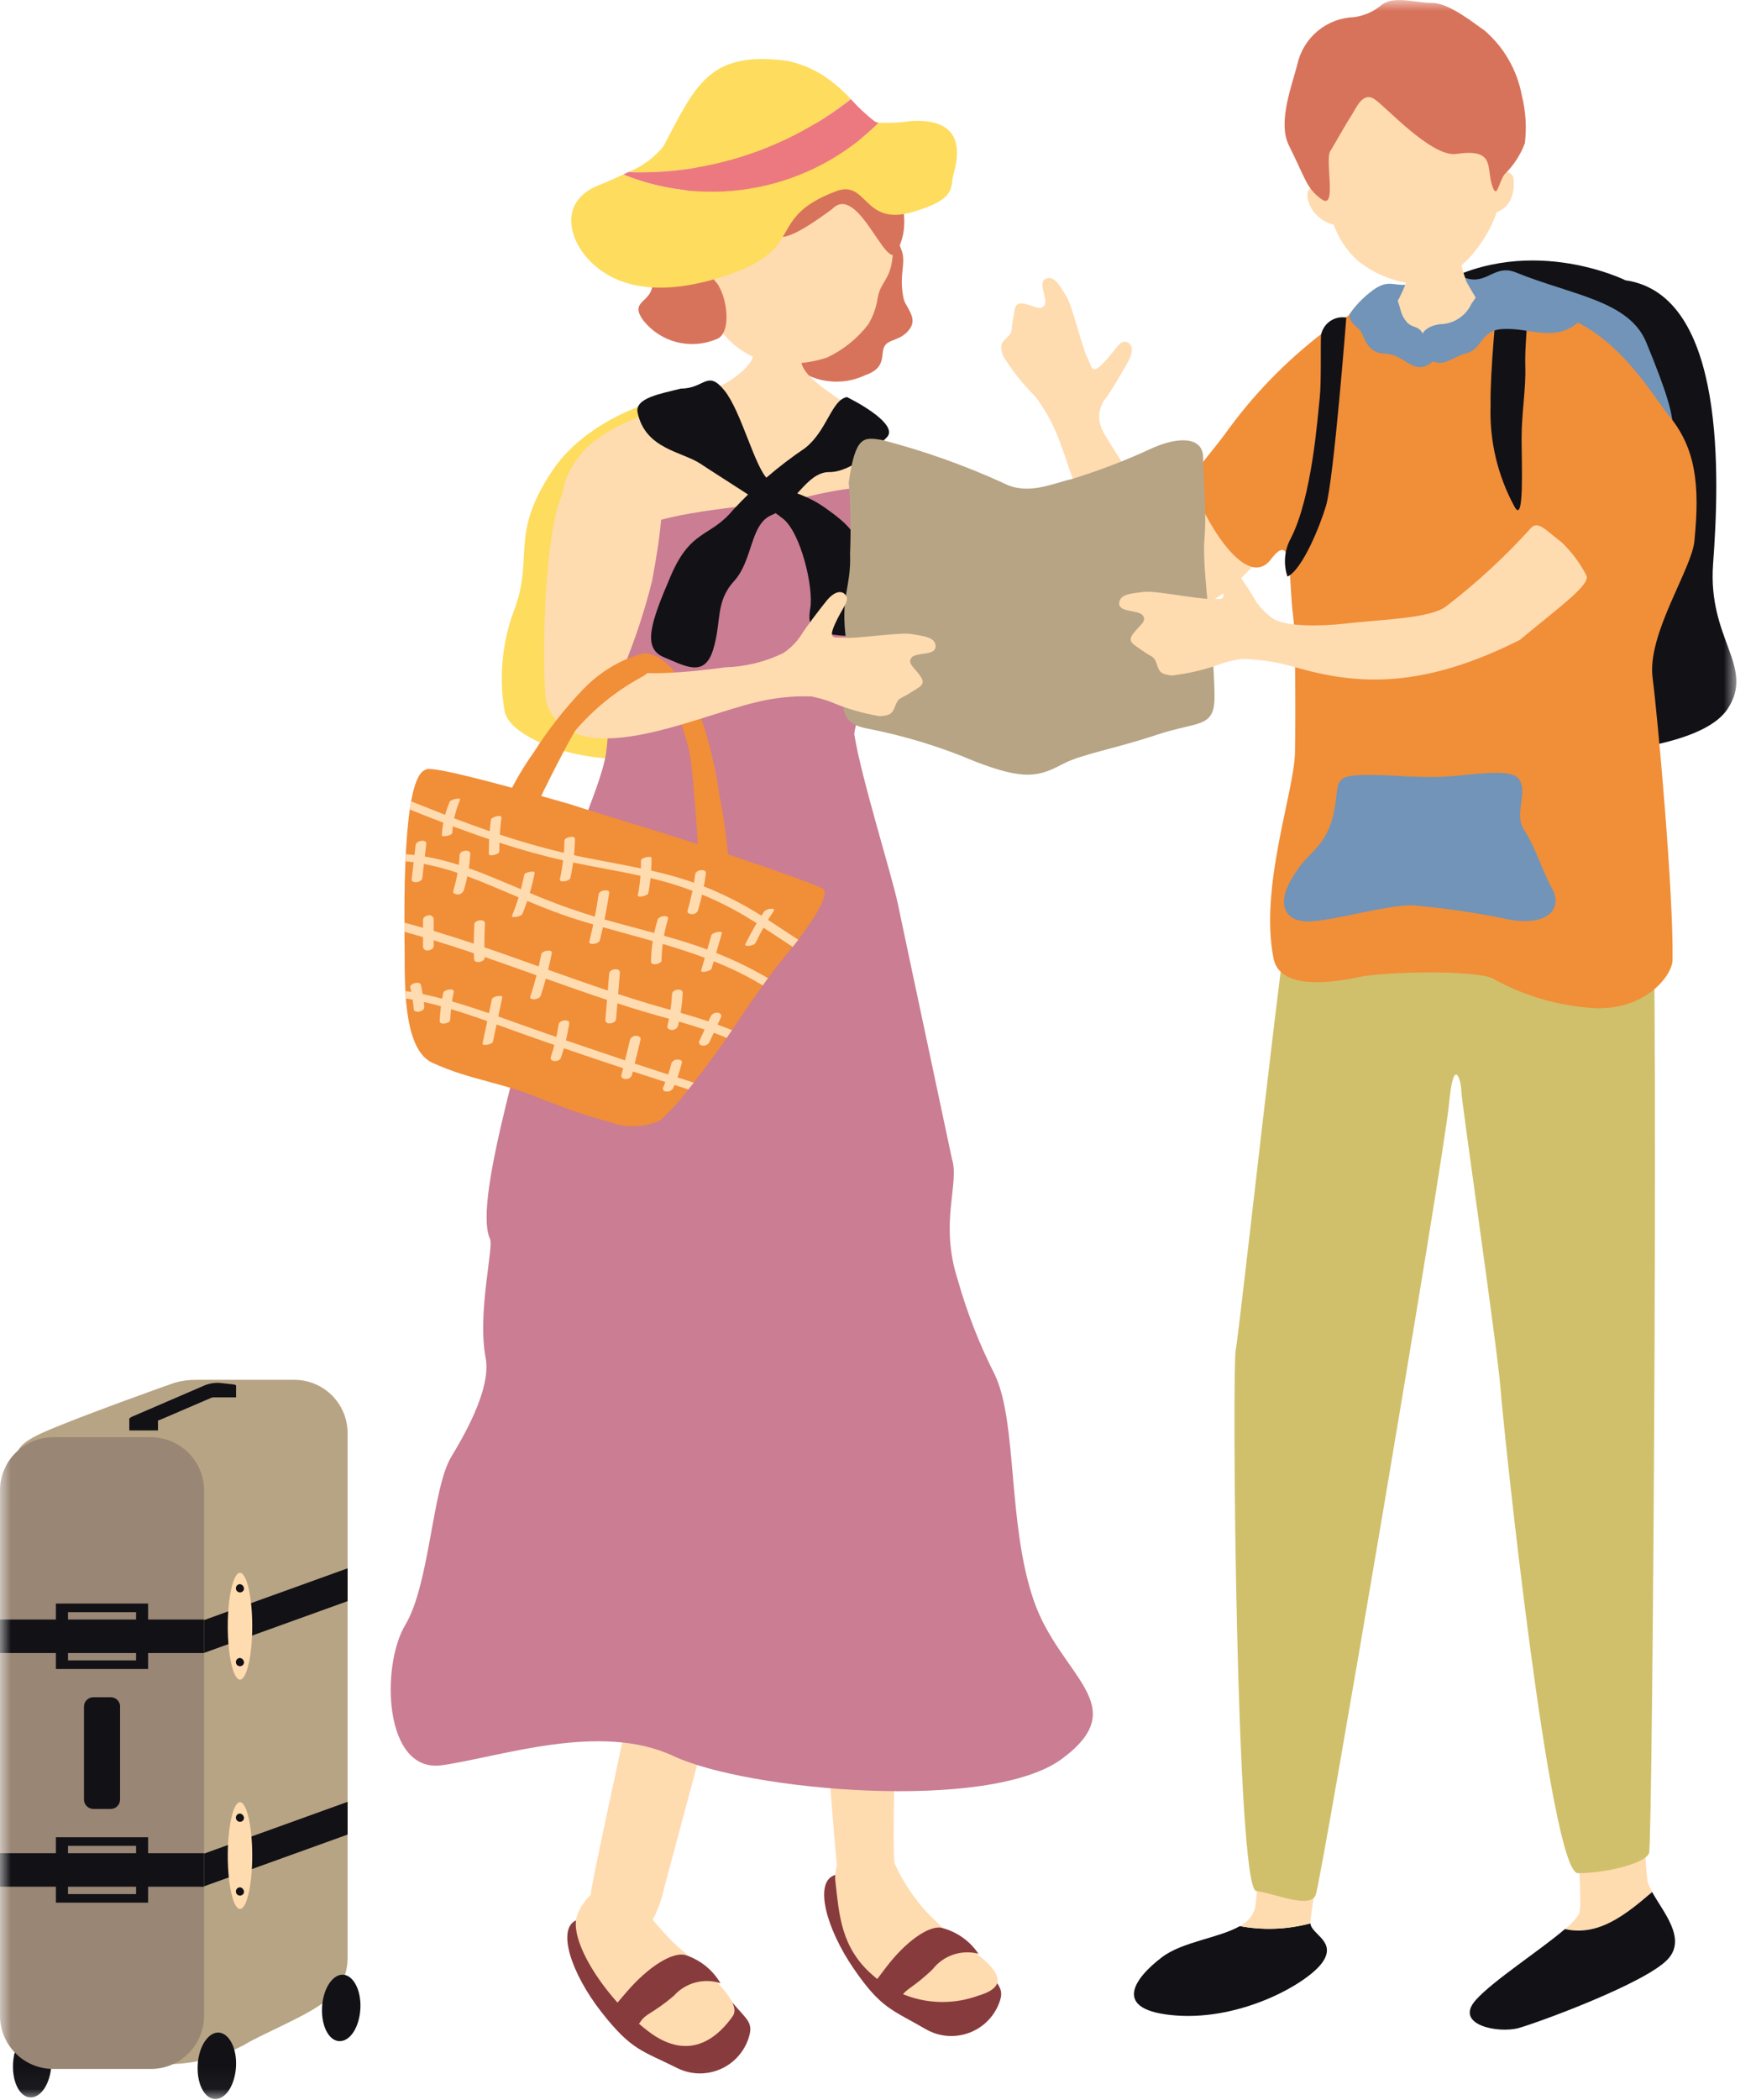 <svg width="82" height="98" viewBox="0 0 82 98" fill="none" xmlns="http://www.w3.org/2000/svg">
<mask id="mask0_318_15873" style="mask-type:luminance" maskUnits="userSpaceOnUse" x="0" y="0" width="82" height="98">
<path d="M81.084 0H0V97.962H81.084V0Z" fill="white"/>
</mask>
<g mask="url(#mask0_318_15873)">
<path d="M2.395 96.024C2.461 96.874 2.103 97.741 1.566 97.869C1.004 98.005 0.566 97.269 0.608 96.325C0.644 95.49 1.054 94.836 1.508 94.786C1.947 94.738 2.336 95.262 2.395 96.024Z" fill="#121116"/>
<path d="M16.232 66.874V91.401C16.23 91.834 16.115 92.259 15.899 92.634C15.682 93.009 15.371 93.32 14.996 93.538C14.034 94.214 12.179 94.952 11.396 95.438C10.371 95.977 9.24 96.282 8.083 96.33C7.489 96.379 6.871 96.402 6.261 96.402C4.325 96.402 2.837 96.178 2.018 95.361C1.199 94.544 0.744 68.861 0.744 68.861C0.689 68.47 0.724 68.072 0.844 67.697C0.987 67.421 1.307 67.17 2.01 66.855C3.501 66.184 8.143 64.527 8.173 64.527C8.501 64.436 8.84 64.391 9.181 64.396H13.751C14.408 64.398 15.037 64.66 15.502 65.124C15.967 65.588 16.229 66.217 16.232 66.874Z" fill="#B7A484"/>
<path d="M9.53 69.556V94.081C9.528 94.556 9.391 95.021 9.133 95.42C8.876 95.82 8.51 96.137 8.078 96.335C7.755 96.481 7.406 96.556 7.052 96.557H2.478C1.822 96.555 1.193 96.294 0.729 95.83C0.265 95.366 0.003 94.737 7.38777e-07 94.081V69.556C-0 69.204 0.074 68.856 0.219 68.536C0.364 68.215 0.575 67.929 0.839 67.696C1.29 67.297 1.872 67.076 2.475 67.076H7.045C7.703 67.077 8.334 67.339 8.799 67.803C9.265 68.268 9.528 68.898 9.53 69.556Z" fill="#998675"/>
<path d="M9.53 75.583H0V77.146H9.53V75.583Z" fill="#121116"/>
<path d="M9.53 86.489H0V88.052H9.53V86.489Z" fill="#121116"/>
<path d="M2.61 77.891H6.915V74.838H2.61V77.891ZM6.355 77.491H3.175V75.239H6.355V77.491Z" fill="#121116"/>
<path d="M2.61 88.797H6.915V85.744H2.61V88.797ZM6.355 88.397H3.175V86.145H6.355V88.397Z" fill="#121116"/>
<path d="M16.232 73.193V74.725L9.532 77.139V75.608L16.232 73.193Z" fill="#121116"/>
<path d="M16.232 84.091V85.619L9.532 88.033V86.507L16.232 84.091Z" fill="#121116"/>
<path d="M11.779 75.894C11.779 77.264 11.522 78.386 11.207 78.386C10.892 78.386 10.636 77.265 10.636 75.894C10.636 74.523 10.893 73.402 11.207 73.402C11.521 73.402 11.779 74.523 11.779 75.894Z" fill="#FFDBB0"/>
<path d="M11.393 74.174C11.384 74.209 11.365 74.24 11.339 74.265C11.313 74.29 11.28 74.307 11.245 74.314C11.21 74.321 11.173 74.318 11.139 74.305C11.105 74.293 11.076 74.271 11.054 74.242C11.032 74.214 11.018 74.179 11.015 74.144C11.011 74.108 11.018 74.071 11.034 74.039C11.05 74.007 11.075 73.98 11.105 73.96C11.136 73.942 11.171 73.931 11.207 73.932C11.264 73.94 11.315 73.97 11.35 74.015C11.384 74.06 11.4 74.117 11.393 74.174Z" fill="#121116"/>
<path d="M11.393 77.618C11.384 77.653 11.365 77.684 11.339 77.709C11.313 77.734 11.28 77.751 11.245 77.758C11.21 77.765 11.173 77.762 11.139 77.75C11.105 77.737 11.076 77.715 11.054 77.687C11.032 77.658 11.018 77.624 11.015 77.588C11.011 77.552 11.018 77.516 11.034 77.483C11.05 77.451 11.075 77.424 11.105 77.405C11.136 77.386 11.171 77.376 11.207 77.376C11.264 77.384 11.315 77.414 11.35 77.459C11.384 77.504 11.4 77.561 11.393 77.618Z" fill="#121116"/>
<path d="M11.779 86.6C11.779 87.97 11.522 89.092 11.207 89.092C10.892 89.092 10.636 87.971 10.636 86.6C10.636 85.229 10.893 84.108 11.207 84.108C11.521 84.108 11.779 85.229 11.779 86.6Z" fill="#FFDBB0"/>
<path d="M11.393 84.88C11.384 84.915 11.365 84.946 11.339 84.971C11.313 84.996 11.28 85.013 11.245 85.02C11.21 85.027 11.173 85.024 11.139 85.011C11.105 84.999 11.076 84.977 11.054 84.948C11.032 84.92 11.018 84.885 11.015 84.85C11.011 84.814 11.018 84.778 11.034 84.745C11.05 84.713 11.075 84.686 11.105 84.667C11.136 84.648 11.171 84.638 11.207 84.638C11.264 84.646 11.315 84.676 11.35 84.721C11.384 84.766 11.4 84.823 11.393 84.88Z" fill="#121116"/>
<path d="M11.393 88.323C11.384 88.358 11.365 88.39 11.339 88.414C11.313 88.439 11.28 88.456 11.245 88.463C11.21 88.47 11.173 88.468 11.139 88.455C11.105 88.442 11.076 88.42 11.054 88.392C11.032 88.363 11.018 88.329 11.015 88.293C11.011 88.257 11.018 88.221 11.034 88.189C11.05 88.156 11.075 88.129 11.105 88.11C11.136 88.091 11.171 88.081 11.207 88.081C11.264 88.089 11.315 88.119 11.35 88.164C11.384 88.21 11.4 88.266 11.393 88.323Z" fill="#121116"/>
<path d="M5.607 79.648V83.984C5.607 84.068 5.583 84.151 5.537 84.222C5.492 84.292 5.427 84.349 5.351 84.384C5.295 84.409 5.234 84.422 5.173 84.422H4.36C4.244 84.422 4.133 84.376 4.051 84.294C3.969 84.212 3.922 84.101 3.922 83.985V79.648C3.922 79.586 3.935 79.524 3.961 79.468C3.987 79.411 4.024 79.361 4.071 79.32C4.151 79.249 4.253 79.21 4.36 79.21H5.173C5.289 79.21 5.4 79.257 5.482 79.339C5.564 79.421 5.61 79.532 5.611 79.648" fill="#121116"/>
<path d="M11.017 96.1C11.083 96.95 10.725 97.817 10.188 97.945C9.626 98.081 9.188 97.345 9.23 96.401C9.266 95.566 9.676 94.912 10.13 94.862C10.569 94.814 10.958 95.338 11.017 96.1Z" fill="#121116"/>
<path d="M16.825 93.399C16.891 94.249 16.533 95.116 15.996 95.244C15.434 95.38 14.996 94.644 15.038 93.7C15.074 92.865 15.484 92.211 15.938 92.161C16.377 92.113 16.765 92.637 16.824 93.399" fill="#121116"/>
<path d="M10.886 64.797L7.495 66.254C7.331 66.319 7.157 66.356 6.982 66.366C6.924 66.371 6.866 66.371 6.809 66.366L6.176 66.297C5.987 66.276 5.988 66.197 6.176 66.112L9.566 64.651C9.685 64.603 9.811 64.57 9.939 64.551C10.042 64.535 10.146 64.531 10.251 64.539L10.884 64.609C11.073 64.63 11.073 64.709 10.884 64.794" fill="#121116"/>
<path d="M7.377 66.216H6.038V66.758H7.377V66.216Z" fill="#121116"/>
<path d="M11.024 64.673H9.685V65.215H11.024V64.673Z" fill="#121116"/>
<path d="M59.284 18.647C59.2 18.291 54.745 26.207 53.606 23.733C52.927 22.258 51.682 20.542 51.499 20.111C51.363 19.864 51.306 19.581 51.336 19.3C51.366 19.019 51.482 18.755 51.668 18.543C51.907 18.221 52.392 17.391 52.676 16.886C52.96 16.381 52.885 16.025 52.576 15.954C52.267 15.883 52.113 16.339 51.526 16.94C50.939 17.541 51 17.1 50.778 16.699C50.556 16.298 50.064 14.234 49.788 13.813C49.512 13.392 49.261 12.841 48.844 13.006C48.427 13.171 48.944 13.939 48.783 14.228C48.622 14.517 48.353 14.299 47.858 14.182C47.363 14.065 47.403 14.382 47.304 14.896C47.205 15.41 47.331 15.472 47.004 15.772C46.677 16.072 46.724 16.204 46.833 16.598C47.253 17.288 47.757 17.923 48.333 18.489C48.874 19.202 49.292 20 49.57 20.851C49.762 21.309 50.005 22.192 50.31 22.89C50.647 23.662 51.41 25.411 51.778 26.243C52.084 26.945 52.606 27.533 53.267 27.921C53.928 28.309 54.696 28.477 55.458 28.402C58.379 28.181 61.698 21.633 62.033 21.502C62.033 21.502 59.444 19.312 59.286 18.642" fill="#FFDBB0"/>
<path d="M75.902 13.08C80.647 13.762 80.286 22.405 79.996 26.32C79.734 29.853 81.977 31.105 80.673 33.086C78.83 35.886 67.582 35.514 65.823 34.507C64.064 33.5 63.023 15.907 66.71 13.553C71.143 10.716 75.902 13.08 75.902 13.08Z" fill="#121116"/>
<path d="M63.965 13.655C64.977 12.825 65.109 13.584 66.265 13.15C67.421 12.717 67.325 12.572 68.384 12.957C69.443 13.341 69.767 12.299 70.792 12.716C73.392 13.775 76.073 14.024 76.876 15.98C78.759 20.555 78.378 20.756 76.404 20.706C74.43 20.655 70.358 17.625 68.287 17.721C66.216 17.817 63.787 18.601 63.206 17.733C62.625 16.866 61.886 15.358 63.964 13.652" fill="#7194B8"/>
<path d="M66.093 11.449C66.22 11.449 67.884 11.568 68.043 11.549C68.149 12.085 68.292 12.612 68.471 13.127C68.63 13.454 69.779 15.327 69.938 15.493C69.171 16.214 68.156 16.61 67.104 16.599C66.052 16.588 65.045 16.17 64.294 15.433C64.963 14.684 65.47 13.805 65.785 12.851C65.885 12.376 66.094 11.623 66.094 11.444" fill="#FFDBB0"/>
<path d="M70.091 8.092C70.082 5.236 68.947 1.886 65.502 2.105C62.057 2.324 61.234 6.018 61.591 8.852C61.419 8.7 61.02 8.688 61.05 9.152C61.089 9.483 61.238 9.791 61.472 10.027C61.693 10.254 61.974 10.413 62.281 10.487C62.506 11.122 62.884 11.692 63.381 12.147C64.231 12.841 65.285 13.236 66.381 13.272C67.383 13.075 68.276 12.515 68.891 11.701C69.326 11.165 69.664 10.557 69.891 9.906C70.17 9.8 70.4 9.594 70.536 9.329C70.683 8.997 70.727 8.63 70.663 8.273C70.644 8.218 70.613 8.168 70.571 8.127C70.529 8.087 70.478 8.056 70.423 8.039C70.367 8.021 70.308 8.017 70.251 8.026C70.193 8.035 70.139 8.058 70.091 8.092Z" fill="#FFDBB0"/>
<path d="M63.236 0.8C63.704 0.737 64.145 0.542 64.506 0.239C65.094 -0.225 66.094 0.139 66.898 0.139C67.702 0.139 68.978 1.201 69.325 1.424C70.234 2.208 70.847 3.278 71.065 4.458C71.248 5.186 71.296 5.942 71.206 6.688C71 7.233 70.677 7.727 70.259 8.134C69.967 8.519 69.901 9.409 69.659 8.596C69.417 7.783 69.804 6.919 68.018 7.185C66.863 7.356 64.747 5.009 64.186 4.63C63.625 4.251 63.319 5.077 63.096 5.408C62.873 5.739 62.385 6.623 62.12 7.054C61.855 7.485 62.459 9.848 61.703 9.293C61.01 8.784 60.979 8.38 60.184 6.778C59.646 5.696 60.349 3.942 60.584 2.994C60.72 2.386 61.055 1.84 61.535 1.443C62.015 1.046 62.614 0.819 63.236 0.8Z" fill="#D8735B"/>
<path d="M77.151 88.299C77.07 88.158 77.003 88.009 76.951 87.855C76.638 86.873 76.37 65.036 76.193 64.366C76.193 64.366 71.727 64.098 71.771 65.081C71.815 66.064 74.183 88.481 73.737 89.329C73.557 89.597 73.336 89.833 73.081 90.029C74.65 90.385 75.931 89.347 77.155 88.299" fill="#FFDBB0"/>
<path d="M77.151 88.299C75.927 89.347 74.651 90.385 73.077 90.029C71.933 91.014 69.713 92.439 68.909 93.347C67.883 94.508 69.981 94.91 70.919 94.647C71.857 94.384 76.859 92.547 77.886 91.432C78.768 90.473 77.675 89.252 77.151 88.303" fill="#121116"/>
<path d="M57.897 89.892C56.923 90.449 55.218 90.616 54.264 91.34C52.964 92.322 51.853 93.84 54.934 94.064C58.015 94.288 61.097 92.545 61.766 91.564C62.422 90.603 61.241 90.283 61.191 89.764C60.117 90.051 58.992 90.094 57.898 89.891" fill="#121116"/>
<path d="M64.891 64.008C64.891 64.008 60.023 62.624 59.891 63.16C59.759 63.697 58.954 87.811 58.591 89.106C58.533 89.277 58.441 89.435 58.321 89.57C58.2 89.705 58.054 89.814 57.891 89.891C58.984 90.095 60.108 90.052 61.183 89.764C61.183 89.752 61.183 89.743 61.183 89.731C61.183 89.195 65.157 64.814 64.889 64.01" fill="#FFDBB0"/>
<path d="M77.083 39.761C77.483 40.297 77.183 85.989 77.007 86.481C76.831 86.973 74.979 87.42 73.683 87.42C72.387 87.42 70.214 66.729 70.071 64.813C69.941 63.037 68.241 51.372 68.241 50.925C68.241 50.478 67.884 49.138 67.661 51.55C67.438 53.962 61.705 87.761 61.441 88.432C61.177 89.103 59.596 88.385 58.658 88.251C57.72 88.117 57.527 63.787 57.706 62.982C57.885 62.177 60.162 41.011 60.519 40.61C60.876 40.209 77.086 39.762 77.086 39.762" fill="#D0C06B"/>
<path d="M62.123 15.265C62.833 14.75 63.627 14.363 64.471 14.122C64.692 14.185 65.371 16.773 66.204 16.832C67.037 16.891 69.253 14.661 69.492 14.302C69.731 13.943 71.903 14.302 73.2 14.832C75.721 15.852 77.19 18.492 77.94 19.405C79.187 20.922 79.387 22.622 79.123 25.256C78.99 26.586 76.905 29.597 77.172 31.639C77.401 33.39 78.151 41.626 78.103 44.805C78.093 45.49 76.92 47.084 74.597 47.054C72.872 46.979 71.189 46.5 69.684 45.654C68.828 45.265 64.672 45.338 63.422 45.606C62.172 45.874 59.77 46.206 59.473 44.739C58.798 41.415 60.44 36.974 60.473 35.098C60.506 33.222 60.487 29.524 60.39 28.798C60.15 26.968 60.406 24.705 59.353 26.098C58.111 27.738 55.969 23.69 55.836 22.892C55.658 21.828 56.178 21.702 57.436 19.937C58.758 18.154 60.34 16.58 62.129 15.265" fill="#F18E38"/>
<path d="M60.585 40.601C61.072 39.825 61.868 39.522 62.228 38.158C62.588 36.794 62.156 36.266 63.312 36.189C64.468 36.112 65.412 36.265 66.925 36.265C68.438 36.265 70.609 35.735 70.97 36.417C71.331 37.099 70.681 38.007 71.187 38.764C71.693 39.521 72.054 40.733 72.487 41.49C72.92 42.247 72.487 43.232 70.536 42.928C69.011 42.603 67.466 42.376 65.912 42.247C64.684 42.247 62.154 43.003 61.071 43.003C59.988 43.003 59.463 42.151 60.584 40.603" fill="#7194B8"/>
<path d="M71.354 14.345C70.879 14.211 70.384 14.169 69.894 14.223C69.894 14.223 69.575 17.408 69.606 18.902C69.546 20.56 69.934 22.204 70.73 23.66C71.187 24.483 71.054 21.684 71.054 20.439C71.054 19.257 71.262 18.139 71.226 17.09C71.198 16.282 71.336 14.957 71.354 14.345Z" fill="#121116"/>
<path d="M61.684 15.66C61.706 15.527 61.754 15.4 61.826 15.285C61.897 15.171 61.991 15.072 62.101 14.994C62.211 14.916 62.336 14.861 62.467 14.831C62.599 14.802 62.735 14.799 62.868 14.822C62.868 14.822 62.284 22.375 61.922 23.6C61.646 24.534 60.822 26.576 60.122 26.91C60.023 26.62 59.985 26.313 60.011 26.008C60.036 25.703 60.124 25.407 60.27 25.137C61.27 23.216 61.532 19.437 61.629 18.546C61.705 17.855 61.661 16.186 61.687 15.66" fill="#121116"/>
<path d="M64.53 13.723C64.93 13.723 64.916 13.169 65.193 13.843C65.47 14.517 65.36 14.625 65.686 15.023C66.012 15.421 66.457 15.036 66.586 16.179C66.633 16.585 67.258 16.666 66.755 16.986C65.955 17.492 65.611 16.541 64.671 16.505C63.731 16.469 63.728 15.595 63.459 15.361C63.013 14.976 62.796 14.723 63.374 14.361C63.952 13.999 64.174 13.723 64.53 13.723Z" fill="#7194B8"/>
<path d="M66.338 16.348C66.29 15.902 66.253 15.277 67.229 15.131C67.541 15.13 67.846 15.04 68.108 14.871C68.37 14.703 68.579 14.463 68.71 14.18C69.11 13.601 69.215 13.38 69.794 13.241C70.373 13.102 73.454 13.59 73.494 14.06C73.534 14.53 74.076 14.796 73.542 15.168C72.434 15.939 71.374 15.268 70.122 15.36C69.122 15.437 69.222 16.311 68.46 16.492C67.698 16.673 67.208 17.468 66.341 16.348" fill="#7194B8"/>
<path d="M32.939 18.177C30.046 18.561 27.199 19.877 25.807 21.945C23.738 25.018 24.98 26.024 23.974 28.567C23.441 30.042 23.298 31.63 23.561 33.176C23.8 34.514 27.285 35.658 29.649 35.362C32.063 35.062 39.062 33.962 39.849 31.953C40.636 29.942 42.013 25.576 41.767 23.201C41.738 22.406 41.511 21.632 41.108 20.948C40.704 20.263 40.136 19.69 39.456 19.279C37.856 18.038 33.965 18.026 32.942 18.18" fill="#FEDC5E"/>
<path d="M40.398 17.513C39.842 17.775 39.221 17.867 38.612 17.78C38.003 17.692 37.434 17.428 36.974 17.02C35.374 15.413 38.263 15.003 38.858 14.258C39.274 13.556 39.738 12.885 40.248 12.249C40.682 11.908 41.309 9.364 42.11 11.705C42.321 12.321 41.958 12.819 42.199 13.95C42.273 14.3 42.853 14.817 42.499 15.327C42.08 15.935 41.485 15.793 41.294 16.181C41.103 16.569 41.408 17.169 40.394 17.513" fill="#D8735B"/>
<path d="M32.947 13.835C33.08 14.496 33.379 15.113 33.816 15.627C34.254 16.14 34.815 16.534 35.447 16.77C36.49 17.057 37.595 17.027 38.621 16.686C39.378 16.33 40.039 15.799 40.547 15.136C40.768 14.767 40.915 14.36 40.98 13.936C41.143 12.928 41.814 13.136 41.688 10.971C41.649 10.312 41.14 7.197 38.375 6.235C35.945 5.391 32.081 10.479 32.947 13.835Z" fill="#FFDBB0"/>
<path d="M38.853 9.763C40.041 8.508 41.37 12.631 41.853 11.786C43.144 9.535 40.778 6.669 39.685 6.105C38.167 5.318 33.719 5.797 32.514 7.853C31.555 9.488 31.877 10.222 30.777 10.814C30.148 11.152 30.285 12.083 30.444 12.948C30.671 14.188 29.297 13.922 30.035 14.948C30.427 15.447 30.971 15.803 31.585 15.964C32.199 16.124 32.848 16.08 33.434 15.837C34.234 15.595 33.946 13.637 33.367 13.09C32.623 11.966 32.889 11.645 33.166 11.326C33.444 11.007 34.145 10.926 34.252 11.3C34.779 13.178 34.614 11.392 35.164 11.131C36.664 10.422 35.681 12.096 38.849 9.765" fill="#D8735B"/>
<path d="M45.941 91.747C46.669 92.724 46.962 92.806 46.593 93.633C46.455 93.934 46.255 94.202 46.007 94.422C45.758 94.641 45.467 94.806 45.152 94.907C44.837 95.008 44.504 95.042 44.174 95.008C43.845 94.973 43.526 94.87 43.239 94.706C41.658 93.783 41.16 93.764 39.862 91.872C38.565 89.98 38.031 87.887 38.934 87.527C39.837 87.167 41.347 87.088 42.056 88.022C43.285 89.331 44.582 90.575 45.941 91.747Z" fill="#883B3D"/>
<path d="M37.501 62.75C37.501 62.75 42.21 61.767 42.301 62.283C42.392 62.799 41.536 85.874 41.775 86.967C42.437 88.415 43.477 89.659 44.786 90.567C46.301 91.639 47.473 92.611 45.686 93.136C44.86 93.438 43.967 93.511 43.103 93.346C42.238 93.182 41.435 92.786 40.777 92.202C39.252 90.902 39.189 89.321 39.016 87.855C38.981 87.589 39.004 87.319 39.085 87.064C38.866 85.138 37.208 63.464 37.505 62.748" fill="#FFDBB0"/>
<path d="M45.688 91.181C45.3 91.08 44.891 91.095 44.51 91.224C44.13 91.353 43.796 91.59 43.55 91.907C42.592 92.824 42.319 92.783 42.069 93.217C41.819 93.651 41.495 93.45 41.102 93.051C40.708 92.652 40.38 93.135 41.344 91.858C42.309 90.581 43.365 89.874 43.944 89.965C44.658 90.138 45.282 90.572 45.691 91.182" fill="#883B3D"/>
<path d="M34.145 93.397C34.932 94.327 35.23 94.39 34.914 95.238C34.795 95.547 34.612 95.828 34.379 96.063C34.145 96.298 33.865 96.481 33.556 96.602C33.248 96.722 32.917 96.778 32.586 96.764C32.255 96.75 31.931 96.667 31.634 96.521C30 95.7 29.502 95.712 28.087 93.905C26.672 92.098 26.008 90.045 26.887 89.628C27.765 89.211 29.268 89.038 30.035 89.928C31.343 91.157 32.716 92.316 34.147 93.4" fill="#883B3D"/>
<path d="M26.959 89.365C27.096 89.006 27.315 88.683 27.598 88.423C27.594 88.381 27.594 88.339 27.598 88.297C27.712 87.323 32.138 67.082 32.423 66.488C32.423 66.488 36.641 67.019 36.423 67.93C36.205 68.841 31.16 87.523 31.023 88.08C30.915 88.609 30.73 89.12 30.475 89.596C30.807 89.971 31.114 90.335 31.375 90.591C32.175 91.381 34.782 93.291 34.219 94.091C33.656 94.891 32.305 96.363 30.26 94.791C28.215 93.219 26.508 90.506 26.96 89.372" fill="#FFDBB0"/>
<path d="M33.644 92.556C33.263 92.431 32.853 92.42 32.466 92.525C32.078 92.629 31.73 92.846 31.463 93.146C30.45 94.002 30.179 93.946 29.903 94.361C29.627 94.776 29.316 94.561 28.948 94.134C28.58 93.707 28.223 94.173 29.266 92.959C30.309 91.745 31.407 91.105 31.976 91.233C32.678 91.45 33.273 91.922 33.644 92.556Z" fill="#883B3D"/>
<path d="M36.942 13.575C36.81 13.567 35.077 13.58 34.914 13.553C34.828 13.844 35.542 16.21 35.041 16.902C33.467 19.08 28.463 18.861 26.754 21.71C24.944 24.726 28.507 26.116 30.054 26.586C31.526 26.687 33.002 26.709 34.477 26.653C34.792 26.653 38.43 27.926 40.709 25.982C41.009 25.726 41.145 21.534 40.782 20.203C40.482 19.097 37.657 18.02 37.425 16.935C37.299 16.345 37.21 15.749 37.157 15.149C37.084 14.618 36.929 13.771 36.942 13.575Z" fill="#FFDBB0"/>
<path d="M18.924 75.838C20.069 73.928 20.177 69.483 21.069 67.997C21.523 67.24 22.969 64.865 22.677 63.373C22.277 61.228 23.077 58.162 22.877 57.811C22.046 55.941 24.821 47.744 25.577 43.479C26.071 40.698 28.05 36.91 28.304 35.128C28.51 33.684 28.774 25.478 29.946 24.641C30.99 23.894 35.541 23.569 36.982 23.333C37.874 23.189 41.172 22.164 41.306 23.304C41.377 23.904 41.672 25.858 41.706 26.762C41.59 29.129 39.826 33.824 39.897 34.29C40.197 36.225 41.67 40.939 41.921 42.154C42.24 43.695 44.253 53.12 44.454 54.092C44.822 55.231 43.854 57.041 44.722 59.721C45.156 61.26 45.74 62.753 46.465 64.177C47.517 66.441 47.044 71.133 48.274 74.698C49.504 78.263 52.974 79.58 49.589 82.085C46.204 84.59 34.894 83.57 31.457 81.957C28.02 80.344 23.351 82.003 20.634 82.383C17.917 82.763 17.778 77.749 18.924 75.838Z" fill="#CA7D93"/>
<path d="M31.804 18.135C32.904 18.135 33.029 17.235 33.827 18.222C34.625 19.209 35.243 21.822 35.869 22.381C36.495 22.94 37.382 22.887 38.531 23.7C39.68 24.513 40.101 24.969 40.182 26.028C40.358 27.009 40.458 28.001 40.482 28.997C40.374 29.703 39.782 29.737 38.91 29.62C38.038 29.503 37.671 29.346 37.837 28.393C38.003 27.44 37.401 24.865 36.563 24.206C35.725 23.547 33.586 22.228 32.722 21.65C31.858 21.072 30.142 20.968 29.776 19.264C29.626 18.564 30.876 18.374 31.802 18.134" fill="#121116"/>
<path d="M39.56 18.531C38.836 18.638 38.627 20.106 37.591 20.915C36.364 21.742 35.237 22.709 34.234 23.797C33.157 25.097 32.266 24.681 31.324 26.872C30.382 29.063 29.985 30.249 31.001 30.672C32.017 31.095 32.896 31.632 33.301 30.321C33.706 29.01 33.386 28.1 34.278 27.121C35.17 26.142 35.018 24.451 36.042 24.033C37.066 23.615 37.665 22.027 38.716 22.033C39.767 22.039 40.907 20.916 41.407 20.416C41.907 19.916 40.575 19.05 39.56 18.535" fill="#121116"/>
<path d="M32.604 40.151C32.621 39.268 32.313 35.751 32.229 35.282C32.037 34.206 31.095 31.482 30.298 31.432C29.087 31.358 29.482 31.024 29.752 30.767C30.416 30.132 31.127 30.942 31.536 31.384C32.054 31.985 32.453 32.679 32.711 33.43C33.121 34.608 33.414 35.823 33.588 37.058C33.803 38.118 33.948 39.191 34.023 40.269C34.011 40.597 32.602 40.247 32.604 40.151Z" fill="#F18E38"/>
<path d="M39.732 4.627C39.432 4.302 39.104 4.005 38.751 3.738C38.169 3.303 37.499 2.998 36.788 2.844C33.098 2.344 32.488 3.984 30.988 6.816C30.553 7.362 29.98 7.782 29.328 8.034C33.089 8.168 36.775 6.96 39.728 4.628" fill="#FEDC5E"/>
<path d="M39.732 4.627C36.778 6.959 33.093 8.167 29.332 8.033C29.255 8.072 29.178 8.109 29.099 8.147C31.106 8.956 33.306 9.159 35.428 8.73C37.549 8.301 39.498 7.259 41.033 5.733C40.962 5.719 40.895 5.694 40.833 5.658C40.437 5.347 40.069 5.002 39.733 4.628" fill="#ED7980"/>
<path d="M42.576 5.647C42.065 5.722 41.548 5.75 41.032 5.73C39.497 7.257 37.548 8.299 35.427 8.729C33.305 9.158 31.104 8.956 29.097 8.147C28.724 8.325 28.322 8.498 27.913 8.666C26.055 9.427 26.544 11.278 27.703 12.332C29.685 14.132 32.713 13.279 34.121 12.786C37.647 11.552 35.75 10.169 39.04 8.925C40.509 8.37 40.302 10.553 42.577 9.905C44.724 9.294 44.352 8.732 44.523 8.14C44.772 7.273 45.089 5.51 42.579 5.65" fill="#FEDC5E"/>
<path d="M39.636 22.537C39.721 23.638 39.74 24.743 39.695 25.847C39.755 27.447 39.222 27.798 39.518 29.926C39.814 32.054 38.513 33.65 40.518 34.005C42.241 34.34 43.925 34.855 45.542 35.542C47.848 36.428 48.497 36.251 49.621 35.66C50.514 35.189 52.045 34.951 53.995 34.3C55.945 33.649 56.714 34 56.714 32.527C56.714 30.28 56.123 26.616 56.241 25.198C56.359 23.78 56.182 22.298 56.182 21.356C56.182 20.414 55.118 20.351 53.876 20.883C52.631 21.464 51.347 21.958 50.034 22.361C49.034 22.597 47.966 23.129 46.842 22.538C45.012 21.705 43.114 21.032 41.168 20.528C40.341 20.41 39.945 20.298 39.631 22.538" fill="#B7A484"/>
<path d="M72.916 25.301C72.196 24.762 71.835 24.287 71.497 24.636C70.282 25.982 68.947 27.214 67.507 28.316C66.716 28.877 64.521 28.905 62.677 29.116C61.863 29.208 59.91 29.296 59.363 28.806C59.035 28.565 58.759 28.259 58.554 27.906C58.359 27.549 57.804 26.75 57.461 26.273C57.118 25.796 56.761 25.714 56.561 25.973C56.361 26.232 56.718 26.564 57.021 27.359C57.324 28.154 56.943 27.911 56.48 27.944C56.017 27.977 53.912 27.55 53.407 27.624C52.902 27.698 52.29 27.695 52.264 28.148C52.238 28.601 53.164 28.448 53.364 28.723C53.564 28.998 53.247 29.149 52.929 29.554C52.611 29.959 52.919 30.054 53.35 30.368C53.781 30.682 53.891 30.588 54.025 31.019C54.159 31.45 54.302 31.46 54.712 31.527C55.526 31.435 56.324 31.242 57.09 30.953C57.374 30.866 57.664 30.799 57.957 30.753C58.829 30.766 59.695 30.901 60.53 31.153C63.398 31.971 66.409 32.16 70.969 29.867C72.862 28.291 74.332 27.255 74.069 26.832C73.77 26.262 73.38 25.745 72.915 25.3" fill="#FFDBB0"/>
<path d="M37.28 43.857L37.016 44.19C36.942 44.281 36.876 44.363 36.816 44.434C36.516 44.788 36.191 45.209 35.863 45.651L35.619 45.991C35.085 46.731 34.571 47.497 34.171 48.091C34.085 48.218 34.007 48.337 33.932 48.444C33.914 48.467 33.902 48.49 33.887 48.51C33.523 49.044 32.962 49.81 32.395 50.532C32.311 50.639 32.231 50.742 32.144 50.847C31.749 51.364 31.31 51.846 30.833 52.289C30.456 52.462 30.048 52.557 29.633 52.567C29.218 52.577 28.805 52.503 28.42 52.348C28.111 52.271 27.796 52.182 27.475 52.081C26.157 51.663 24.831 51.088 24.148 50.87C23.678 50.717 23.231 50.596 22.791 50.477C22.369 50.363 21.953 50.248 21.535 50.116C21.077 49.971 20.628 49.799 20.191 49.6C19.346 49.212 19.056 47.914 18.952 46.6C18.944 46.483 18.936 46.366 18.931 46.252C18.89 45.541 18.899 44.852 18.895 44.311C18.895 44.106 18.89 43.829 18.888 43.501C18.888 43.366 18.888 43.224 18.888 43.074C18.883 42.256 18.888 41.224 18.933 40.201L18.949 39.868C18.985 39.124 19.049 38.4 19.134 37.776C19.154 37.643 19.175 37.517 19.198 37.394C19.344 36.594 19.558 36.028 19.871 35.924C20.015 35.736 22.253 36.312 24.117 36.824C24.709 36.986 25.257 37.144 25.695 37.269C26.163 37.401 26.495 37.5 26.607 37.527C26.685 37.566 30.337 38.693 30.985 38.886C31.394 39.01 32.278 39.298 33.299 39.638C33.733 39.782 34.192 39.938 34.653 40.092C36.384 40.684 38.104 41.292 38.409 41.463C38.809 41.685 37.955 42.969 37.279 43.853" fill="#F18E38"/>
<path d="M37.28 43.856L37.016 44.19C36.558 43.889 36.109 43.59 35.654 43.297L35.337 43.087L34.882 42.806C34.21 42.4 33.508 42.047 32.782 41.749C32.632 41.685 32.482 41.627 32.33 41.572C31.811 41.376 31.282 41.209 30.745 41.072C30.621 41.038 30.496 41.008 30.372 40.98C30.217 40.941 30.06 40.907 29.902 40.873C28.861 40.642 27.802 40.472 26.761 40.254C26.629 40.228 26.499 40.199 26.368 40.169L26.288 40.151C25.283 39.925 24.288 39.644 23.315 39.327C23.155 39.273 22.995 39.227 22.837 39.166C22.271 38.977 21.707 38.767 21.145 38.566C20.997 38.511 20.845 38.453 20.7 38.395C20.175 38.196 19.654 37.987 19.131 37.779C19.151 37.647 19.172 37.52 19.195 37.398C19.723 37.609 20.253 37.818 20.785 38.026C20.926 38.081 21.066 38.138 21.209 38.191C21.757 38.398 22.308 38.599 22.862 38.791C22.933 38.816 23.007 38.839 23.079 38.864L23.333 38.949C24.317 39.276 25.313 39.562 26.324 39.801C26.482 39.84 26.642 39.877 26.802 39.911C27.03 39.962 27.259 40.011 27.49 40.056C28.298 40.215 29.113 40.355 29.92 40.529C30.08 40.56 30.24 40.594 30.4 40.629C30.887 40.739 31.375 40.862 31.853 41.013C32.038 41.068 32.221 41.13 32.401 41.196C32.554 41.248 32.701 41.307 32.858 41.364C33.797 41.736 34.699 42.194 35.553 42.733C35.601 42.761 35.647 42.788 35.693 42.819L35.862 42.929C36.335 43.237 36.801 43.551 37.274 43.856" fill="#FFDBB0"/>
<path d="M35.862 45.649C35.781 45.761 35.7 45.875 35.618 45.989C34.889 45.549 34.122 45.172 33.328 44.864C33.188 44.805 33.05 44.752 32.911 44.701C32.267 44.46 31.611 44.252 30.948 44.053C30.793 44.01 30.637 43.964 30.483 43.919C29.709 43.7 28.928 43.492 28.154 43.274C28.002 43.231 27.855 43.187 27.7 43.142C27.457 43.073 27.215 43 26.974 42.925C26.174 42.676 25.39 42.37 24.619 42.046C24.485 41.993 24.349 41.935 24.218 41.879C23.649 41.64 23.081 41.394 22.508 41.163C22.284 41.074 22.061 40.985 21.831 40.9C21.678 40.845 21.532 40.791 21.372 40.738C20.858 40.564 20.333 40.424 19.8 40.319C19.64 40.289 19.483 40.261 19.32 40.241C19.194 40.223 19.067 40.209 18.939 40.198C18.945 40.086 18.95 39.977 18.954 39.865C19.09 39.875 19.224 39.888 19.355 39.903C19.517 39.924 19.677 39.947 19.837 39.974C20.374 40.067 20.904 40.197 21.422 40.365C21.579 40.413 21.738 40.465 21.895 40.523C22.294 40.66 22.684 40.815 23.07 40.975L24.326 41.5C24.462 41.559 24.599 41.617 24.738 41.674C25.705 42.086 26.693 42.447 27.698 42.756L27.773 42.779C27.925 42.822 28.073 42.868 28.227 42.911C29 43.13 29.776 43.329 30.55 43.541L31.008 43.671C31.427 43.79 31.846 43.915 32.263 44.05C32.519 44.134 32.773 44.219 33.025 44.316C33.164 44.365 33.303 44.416 33.441 44.474C34.276 44.803 35.086 45.197 35.861 45.65" fill="#FFDBB0"/>
<path d="M34.172 48.087C34.086 48.214 34.008 48.334 33.934 48.44C33.733 48.353 33.533 48.276 33.334 48.2C33.191 48.148 33.048 48.1 32.907 48.05C32.507 47.916 32.106 47.794 31.706 47.678L31.244 47.547C30.866 47.441 30.488 47.337 30.113 47.225C29.683 47.099 29.256 46.965 28.832 46.825L28.351 46.666C27.468 46.377 26.596 46.066 25.721 45.757C25.645 45.728 25.569 45.703 25.492 45.675C25.349 45.624 25.203 45.575 25.058 45.52C24.259 45.233 23.448 44.944 22.639 44.666C22.471 44.608 22.302 44.55 22.139 44.493C21.517 44.282 20.889 44.077 20.259 43.886C20.095 43.836 19.925 43.785 19.759 43.736C19.471 43.651 19.183 43.569 18.896 43.492C18.896 43.356 18.896 43.215 18.896 43.065C19.186 43.141 19.473 43.219 19.761 43.303C19.924 43.349 20.093 43.404 20.261 43.449C20.852 43.627 21.441 43.813 22.029 44.01L22.136 44.045C22.302 44.102 22.468 44.157 22.636 44.217C23.483 44.504 24.323 44.806 25.168 45.108C25.316 45.158 25.46 45.208 25.605 45.263C26.535 45.593 27.462 45.922 28.393 46.233C28.553 46.288 28.715 46.343 28.875 46.394C29.587 46.627 30.302 46.85 31.024 47.053L31.325 47.138C31.482 47.181 31.64 47.227 31.794 47.273C32.231 47.395 32.666 47.529 33.094 47.672C33.239 47.718 33.382 47.773 33.52 47.822C33.745 47.904 33.968 47.99 34.188 48.081" fill="#FFDBB0"/>
<path d="M32.396 50.528C32.312 50.635 32.23 50.738 32.145 50.843L31.5 50.637C31.357 50.592 31.215 50.546 31.075 50.5C30.568 50.338 30.06 50.173 29.551 50.005C29.401 49.957 29.251 49.905 29.099 49.855C28.175 49.55 27.253 49.239 26.333 48.923L25.889 48.77C25.535 48.648 25.189 48.526 24.835 48.402C24.292 48.212 23.743 48.011 23.192 47.813C23.047 47.76 22.901 47.713 22.758 47.658C22.198 47.458 21.638 47.269 21.069 47.101C20.912 47.053 20.753 47.007 20.597 46.964C20.331 46.89 20.064 46.823 19.797 46.764C19.624 46.723 19.452 46.688 19.276 46.654C19.176 46.634 19.068 46.613 18.961 46.599C18.954 46.482 18.945 46.365 18.941 46.251C19.032 46.264 19.121 46.279 19.21 46.294C19.387 46.325 19.565 46.361 19.742 46.394C20.042 46.458 20.342 46.529 20.648 46.609C20.804 46.65 20.957 46.693 21.111 46.737L21.134 46.744C21.705 46.909 22.268 47.094 22.834 47.288C22.978 47.336 23.126 47.388 23.271 47.44C24.047 47.712 24.818 47.997 25.595 48.265C25.724 48.309 25.849 48.354 25.978 48.397C26.128 48.45 26.278 48.497 26.43 48.555C27.35 48.87 28.269 49.181 29.188 49.489L29.64 49.636C29.814 49.695 29.983 49.75 30.156 49.807C30.506 49.921 30.856 50.035 31.204 50.147C31.349 50.193 31.492 50.239 31.637 50.284C31.89 50.366 32.144 50.447 32.399 50.526" fill="#FFDBB0"/>
<path d="M21 37.414C20.785 37.917 20.66 38.453 20.63 38.998C20.63 39.063 21.112 39.008 21.121 38.867C21.151 38.337 21.274 37.815 21.484 37.327C21.519 37.246 21.318 37.278 21.289 37.282C21.224 37.294 21.161 37.314 21.102 37.342C21.069 37.358 21.016 37.38 21.002 37.414" fill="#FFDBB0"/>
<path d="M22.927 38.237C22.855 38.776 22.821 39.319 22.827 39.863C22.827 39.976 23.32 39.894 23.318 39.731C23.313 39.206 23.347 38.682 23.418 38.162C23.432 38.062 23.275 38.079 23.218 38.089C23.153 38.099 23.09 38.12 23.032 38.15C23.001 38.167 22.94 38.199 22.932 38.238" fill="#FFDBB0"/>
<path d="M26.358 39.22C26.347 39.83 26.276 40.437 26.145 41.033C26.105 41.214 26.599 41.133 26.636 40.971C26.767 40.375 26.838 39.768 26.849 39.158C26.849 39.05 26.72 39.044 26.638 39.058C26.556 39.072 26.361 39.122 26.359 39.224" fill="#FFDBB0"/>
<path d="M29.932 40.163C29.939 40.705 29.889 41.246 29.784 41.779C29.766 41.868 29.936 41.844 29.984 41.837C30.048 41.825 30.111 41.805 30.17 41.776C30.2 41.761 30.263 41.733 30.27 41.697C30.379 41.148 30.43 40.59 30.424 40.031C30.424 39.938 29.931 40.014 29.933 40.163" fill="#FFDBB0"/>
<path d="M32.466 40.806C32.389 41.381 32.268 41.949 32.105 42.506C32.07 42.625 32.25 42.671 32.332 42.665C32.392 42.664 32.451 42.644 32.499 42.608C32.547 42.572 32.584 42.522 32.602 42.465C32.765 41.908 32.886 41.34 32.963 40.765C32.996 40.517 32.495 40.583 32.463 40.803" fill="#FFDBB0"/>
<path d="M35.688 42.532C35.356 43.023 35.06 43.538 34.803 44.073C34.761 44.162 34.971 44.145 35.003 44.14C35.094 44.123 35.243 44.089 35.288 43.995C35.533 43.48 35.817 42.985 36.135 42.512C36.194 42.425 36.083 42.406 36.013 42.412C35.893 42.41 35.777 42.454 35.687 42.534" fill="#FFDBB0"/>
<path d="M33.224 43.636C33.062 44.187 32.902 44.738 32.742 45.29C32.716 45.379 32.9 45.357 32.942 45.349C33.006 45.338 33.069 45.318 33.128 45.29C33.161 45.273 33.216 45.246 33.228 45.208C33.389 44.656 33.55 44.105 33.71 43.554C33.736 43.465 33.553 43.487 33.51 43.495C33.445 43.505 33.383 43.525 33.324 43.554C33.291 43.571 33.236 43.598 33.224 43.636Z" fill="#FFDBB0"/>
<path d="M30.707 42.928C30.516 43.563 30.413 44.221 30.4 44.883C30.4 44.994 30.528 45.009 30.616 44.999C30.704 44.989 30.891 44.933 30.893 44.826C30.904 44.164 31.007 43.507 31.198 42.872C31.231 42.762 31.047 42.749 30.984 42.756C30.884 42.768 30.74 42.819 30.707 42.929" fill="#FFDBB0"/>
<path d="M27.957 41.726C27.846 42.47 27.701 43.208 27.52 43.939C27.472 44.133 27.968 44.061 28.012 43.884C28.192 43.151 28.338 42.413 28.449 41.671C28.48 41.465 27.985 41.547 27.957 41.726Z" fill="#FFDBB0"/>
<path d="M24.48 40.826C24.353 41.48 24.162 42.119 23.909 42.734C23.873 42.821 24.074 42.796 24.109 42.79C24.189 42.776 24.358 42.741 24.395 42.651C24.649 42.036 24.84 41.397 24.967 40.743C24.984 40.653 24.815 40.679 24.767 40.687C24.703 40.697 24.497 40.74 24.48 40.826Z" fill="#FFDBB0"/>
<path d="M21.464 39.903C21.43 40.474 21.329 41.039 21.164 41.586C21.128 41.703 21.309 41.752 21.39 41.743C21.45 41.742 21.508 41.722 21.557 41.686C21.605 41.65 21.641 41.6 21.66 41.543C21.825 40.996 21.926 40.431 21.96 39.86C21.974 39.609 21.476 39.681 21.46 39.899" fill="#FFDBB0"/>
<path d="M19.411 39.428C19.349 39.962 19.287 40.495 19.225 41.028C19.199 41.262 19.697 41.188 19.72 40.983L19.905 39.383C19.933 39.149 19.435 39.223 19.411 39.428Z" fill="#FFDBB0"/>
<path d="M19.753 42.924V44.182C19.756 44.21 19.764 44.236 19.777 44.26C19.79 44.284 19.808 44.305 19.83 44.321C19.852 44.338 19.876 44.35 19.903 44.357C19.929 44.364 19.957 44.365 19.984 44.36C20.084 44.351 20.252 44.279 20.252 44.152V42.894C20.249 42.867 20.241 42.841 20.228 42.817C20.214 42.794 20.196 42.773 20.175 42.756C20.153 42.739 20.128 42.727 20.102 42.721C20.075 42.714 20.048 42.713 20.021 42.717C19.921 42.726 19.753 42.798 19.753 42.924Z" fill="#FFDBB0"/>
<path d="M22.149 43.145C22.123 43.678 22.118 44.212 22.135 44.745C22.135 44.862 22.252 44.91 22.36 44.899C22.448 44.89 22.635 44.825 22.631 44.704C22.614 44.171 22.619 43.637 22.645 43.104C22.658 42.856 22.16 42.93 22.145 43.145" fill="#FFDBB0"/>
<path d="M25.277 44.535C25.147 45.208 24.974 45.872 24.761 46.523C24.726 46.633 24.915 46.642 24.975 46.636C25.075 46.623 25.217 46.574 25.252 46.465C25.465 45.814 25.638 45.15 25.768 44.477C25.805 44.282 25.31 44.361 25.276 44.535" fill="#FFDBB0"/>
<path d="M28.446 45.435C28.388 46.155 28.329 46.876 28.269 47.596C28.247 47.854 28.747 47.79 28.769 47.561C28.829 46.84 28.888 46.12 28.947 45.4C28.968 45.142 28.467 45.205 28.446 45.435Z" fill="#FFDBB0"/>
<path d="M31.384 46.384C31.357 46.894 31.283 47.4 31.164 47.897C31.136 48.017 31.304 48.076 31.394 48.068C31.454 48.067 31.513 48.048 31.561 48.012C31.61 47.976 31.645 47.925 31.663 47.868C31.783 47.371 31.856 46.865 31.882 46.355C31.896 46.092 31.397 46.155 31.382 46.388" fill="#FFDBB0"/>
<path d="M33.199 47.414C33.017 47.806 32.836 48.197 32.654 48.589C32.604 48.698 32.7 48.789 32.805 48.798C32.867 48.807 32.931 48.797 32.987 48.77C33.044 48.743 33.092 48.7 33.124 48.647C33.306 48.255 33.488 47.864 33.669 47.472C33.719 47.363 33.623 47.272 33.518 47.263C33.456 47.254 33.393 47.264 33.336 47.291C33.28 47.318 33.232 47.36 33.199 47.414Z" fill="#FFDBB0"/>
<path d="M31.35 49.635C31.257 50.02 31.128 50.395 30.965 50.756C30.918 50.856 31.008 50.935 31.109 50.941C31.171 50.948 31.233 50.938 31.289 50.913C31.346 50.888 31.395 50.848 31.43 50.797C31.605 50.408 31.743 50.003 31.844 49.589C31.872 49.474 31.702 49.438 31.622 49.448C31.563 49.449 31.506 49.467 31.457 49.5C31.409 49.534 31.372 49.58 31.35 49.635Z" fill="#FFDBB0"/>
<path d="M29.416 48.542L29.016 50.192C28.987 50.312 29.156 50.369 29.245 50.359C29.305 50.358 29.364 50.338 29.412 50.302C29.46 50.266 29.496 50.216 29.514 50.159L29.914 48.509C29.943 48.39 29.774 48.333 29.685 48.342C29.625 48.343 29.566 48.362 29.518 48.398C29.47 48.434 29.434 48.484 29.416 48.542Z" fill="#FFDBB0"/>
<path d="M26.085 47.817C26.009 48.328 25.888 48.832 25.724 49.322C25.635 49.584 26.124 49.569 26.192 49.371C26.368 48.85 26.499 48.315 26.581 47.771C26.618 47.531 26.118 47.598 26.081 47.812" fill="#FFDBB0"/>
<path d="M22.972 46.627C22.826 47.319 22.679 48.01 22.532 48.7C22.504 48.831 22.989 48.753 23.017 48.62C23.164 47.929 23.311 47.238 23.457 46.547C23.485 46.416 23 46.493 22.972 46.627Z" fill="#FFDBB0"/>
<path d="M20.695 46.35C20.605 46.778 20.55 47.213 20.531 47.65C20.531 47.762 20.66 47.784 20.748 47.772C20.836 47.76 21.02 47.707 21.024 47.595C21.043 47.158 21.098 46.723 21.188 46.295C21.231 46.095 20.734 46.167 20.695 46.35Z" fill="#FFDBB0"/>
<path d="M19.159 46.086C19.242 46.428 19.297 46.775 19.323 47.126C19.323 47.168 19.39 47.197 19.422 47.207C19.483 47.221 19.547 47.219 19.608 47.202C19.707 47.173 19.823 47.111 19.814 46.995C19.789 46.644 19.734 46.297 19.651 45.955C19.625 45.847 19.451 45.855 19.366 45.88C19.282 45.905 19.133 45.98 19.16 46.087" fill="#FFDBB0"/>
<path d="M30.773 22.418C31.073 23.186 30.841 25.039 30.45 27.111C30.11 28.479 29.669 29.82 29.131 31.122C29.363 31.659 32.479 31.341 33.859 31.144C34.798 31.118 35.721 30.893 36.567 30.484C36.907 30.261 37.197 29.969 37.419 29.628C37.63 29.282 38.219 28.51 38.589 28.049C38.959 27.588 39.317 27.524 39.503 27.79C39.689 28.056 39.318 28.373 38.977 29.152C38.636 29.931 39.028 29.707 39.489 29.763C39.95 29.819 42.074 29.492 42.575 29.59C43.076 29.688 43.688 29.714 43.691 30.167C43.694 30.62 42.778 30.426 42.569 30.689C42.36 30.952 42.669 31.12 42.969 31.541C43.269 31.962 42.954 32.041 42.51 32.333C42.066 32.625 41.959 32.528 41.804 32.951C41.649 33.374 41.504 33.379 41.094 33.426C40.286 33.295 39.498 33.064 38.747 32.738C38.468 32.64 38.181 32.561 37.89 32.502C37.019 32.473 36.147 32.565 35.3 32.776C32.4 33.455 26.722 36.193 25.511 32.795C25.311 31.616 25.335 25.254 26.228 23.128C27.25 20.696 29.834 21.473 30.78 22.419" fill="#FFDBB0"/>
<path d="M24.992 37.751C25.343 36.94 26.61 34.469 26.88 34.078C27.735 33.084 28.762 32.253 29.913 31.624C30.564 31.285 30.358 31.04 30.375 30.668C30.39 30.296 29.68 30.583 29.125 30.818C28.405 31.15 27.754 31.617 27.209 32.194C26.348 33.096 25.578 34.081 24.91 35.134C24.442 35.79 24.034 36.485 23.689 37.213C23.566 37.513 24.953 37.842 24.989 37.753" fill="#F18E38"/>
</g>
</svg>
